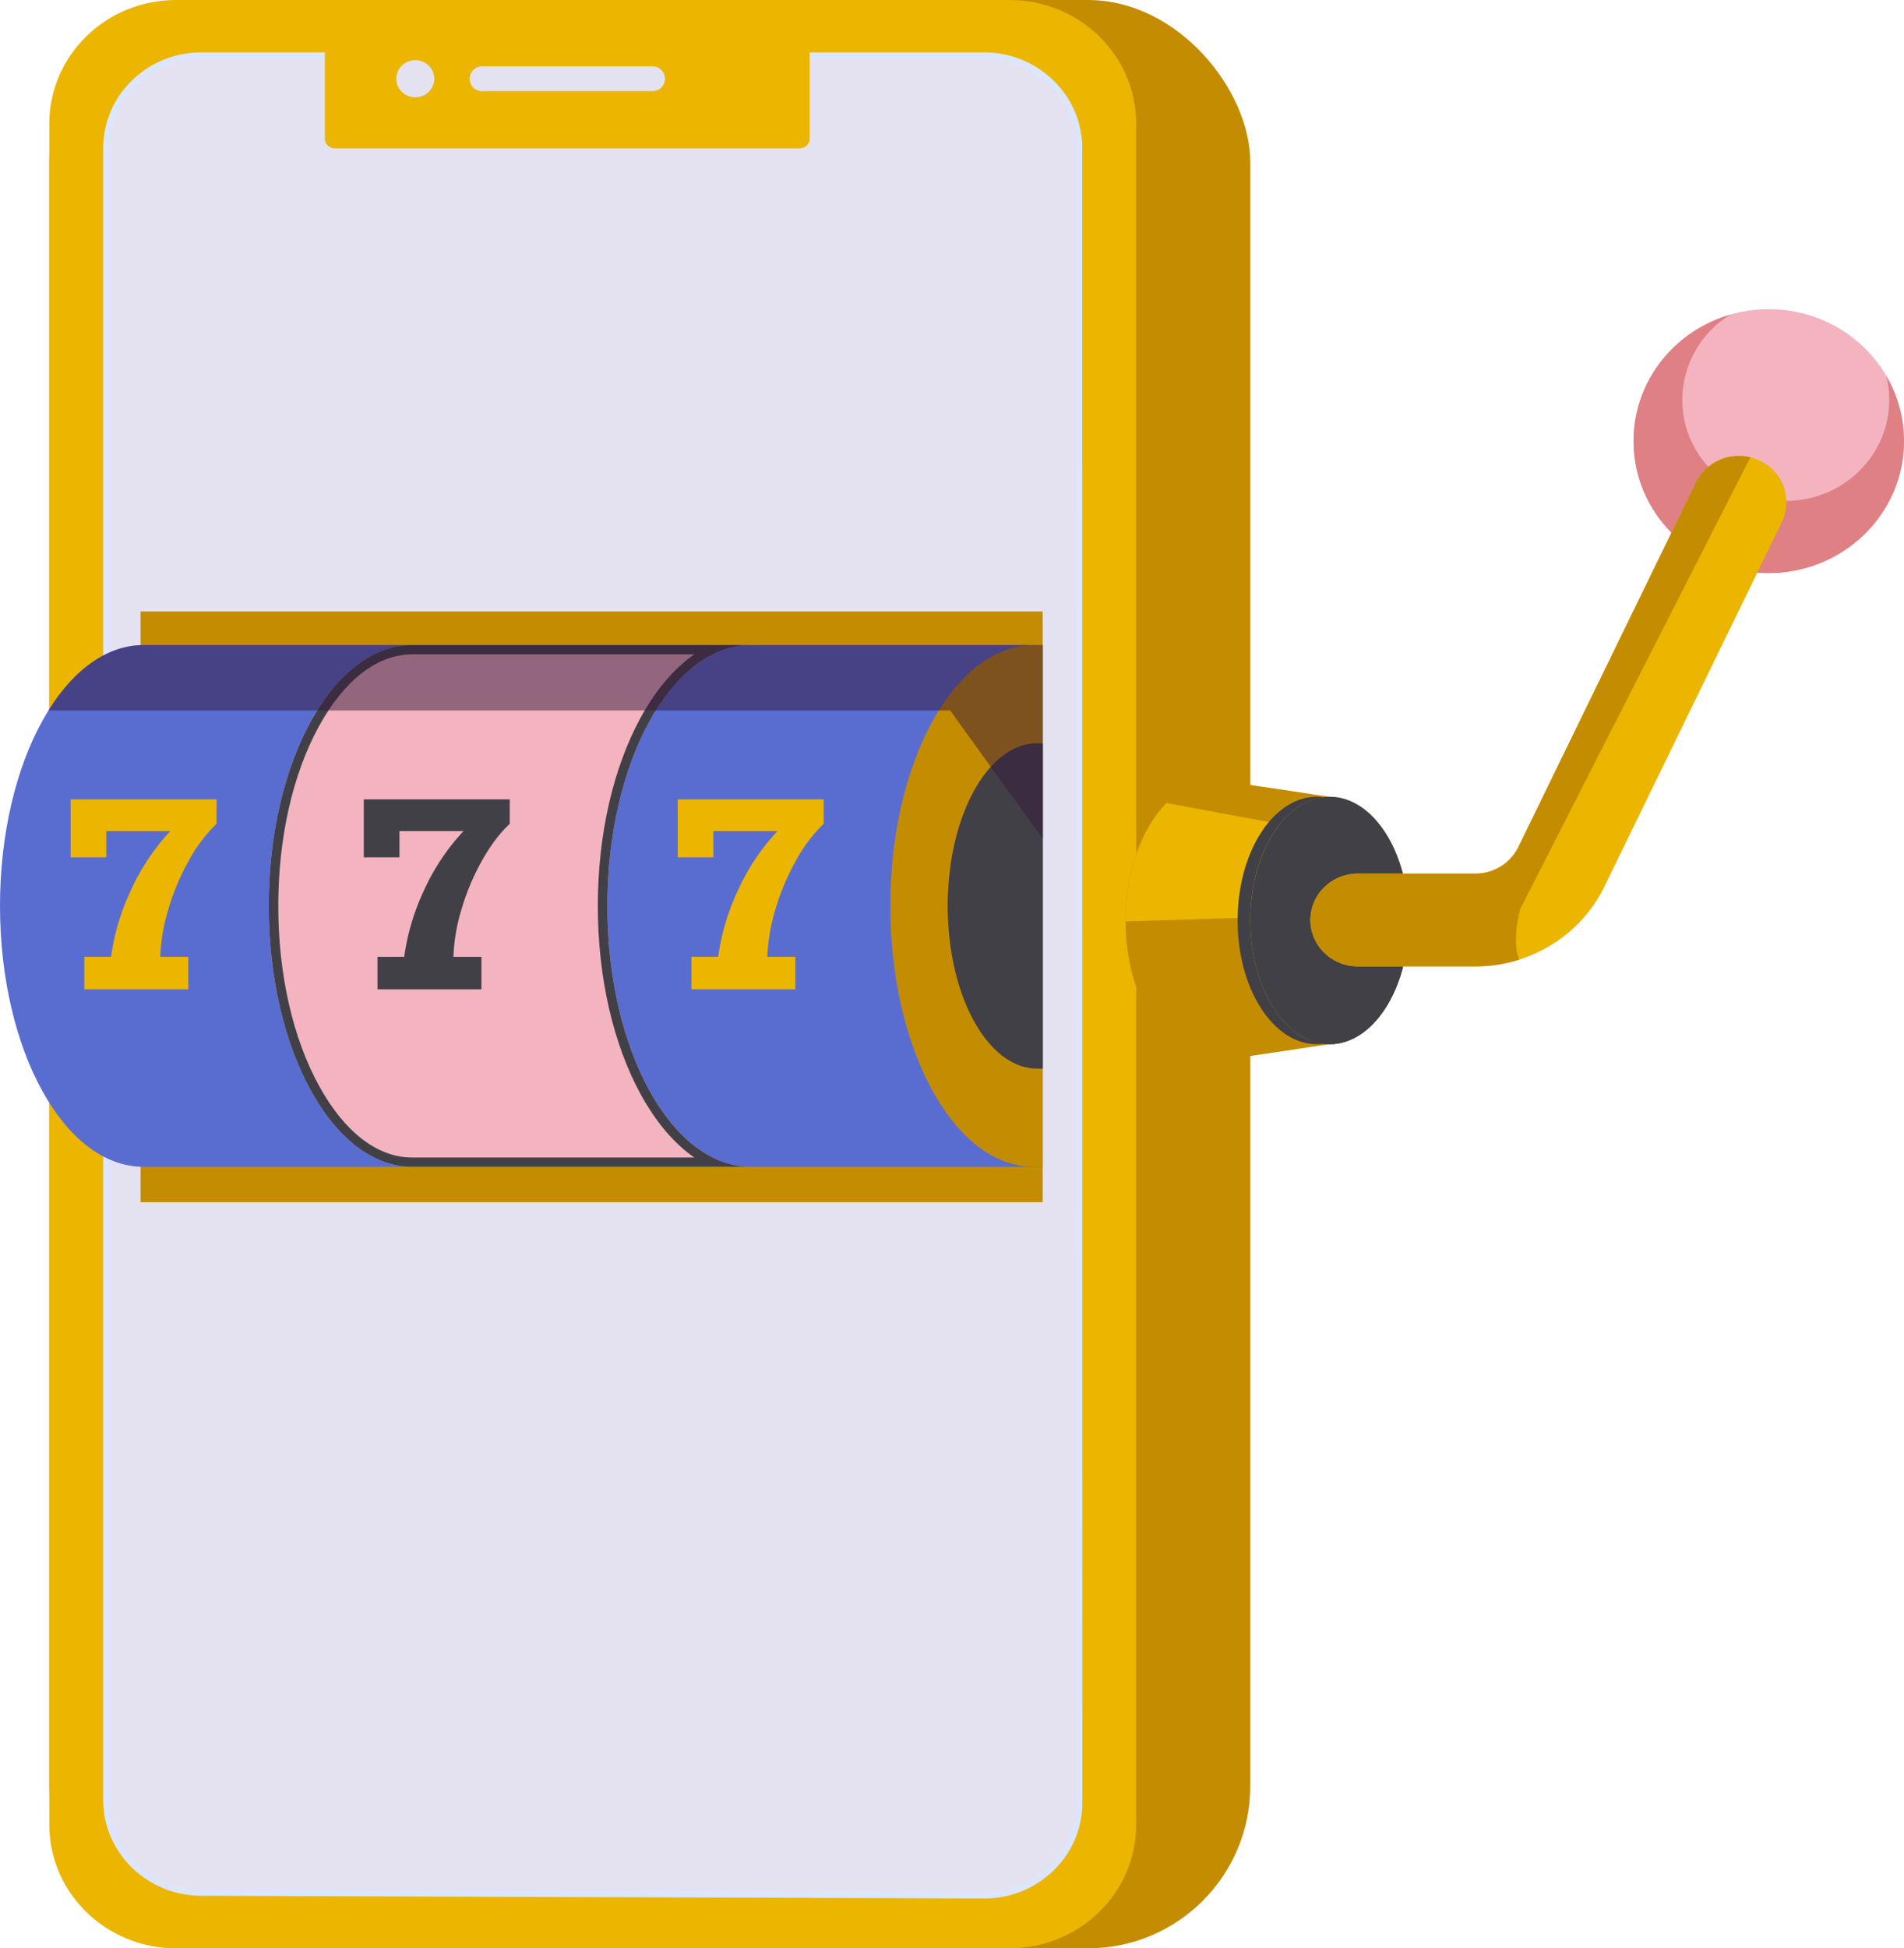 <?xml version="1.0" encoding="UTF-8"?> <svg xmlns="http://www.w3.org/2000/svg" id="Mobile" viewBox="0 0 1053.67 1077.88"><defs><style>.cls-1{fill:#c48c00;}.cls-2{fill:#e4e2f1;}.cls-3{fill:#ebb500;}.cls-4{fill:#dce6ff;}.cls-5{fill:#414047;}.cls-6{fill:#f3b4bf;}.cls-7{fill:#de8084;}.cls-8{fill:#596dd1;}.cls-9{fill:#37193c;opacity:0.5;}</style></defs><title>mobile-casinos-india</title><rect class="cls-1" x="27.28" width="664.63" height="1077.88" rx="89.81"></rect><rect class="cls-2" x="27.28" width="584.18" height="1077.88" rx="86.48"></rect><path class="cls-3" d="M544.53,30.74c29.06,0,52.61,23,52.62,51.32l.06,915.2c0,28.43-23.67,51.44-52.8,51.34l-432.95-1.52c-29.06,0-52.61-23-52.61-51.33V82.06c0-28.35,23.55-51.33,52.61-51.33ZM97.43,0C58.69,0,27.28,30.64,27.28,68.44v941c0,37.8,31.41,68.44,70.15,68.44h461.2c38.74,0,70.15-30.64,70.15-68.44v-941C628.78,30.64,597.37,0,558.63,0Z"></path><path class="cls-4" d="M544.6,1050.31h-.2l-432.95-1.52c-30,0-54.35-23.79-54.35-53V82.06A52,52,0,0,1,73,44.56,54.7,54.7,0,0,1,111.46,29H544.53A54.69,54.69,0,0,1,583,44.56a52.06,52.06,0,0,1,15.93,37.5l.06,915.2a52.07,52.07,0,0,1-16,37.58A54.67,54.67,0,0,1,544.6,1050.31ZM111.46,32.44A51.14,51.14,0,0,0,75.5,47,48.67,48.67,0,0,0,60.6,82.06V995.75c0,27.36,22.82,49.62,50.86,49.62l433,1.52h.19a51.14,51.14,0,0,0,35.89-14.48,48.64,48.64,0,0,0,15-35.15l-.06-915.2A48.67,48.67,0,0,0,580.49,47a51.17,51.17,0,0,0-36-14.53Z"></path><path class="cls-3" d="M179.76,5.07H448.08a0,0,0,0,1,0,0v71.6a5.39,5.39,0,0,1-5.39,5.39H185.15a5.39,5.39,0,0,1-5.39-5.39V5.07a0,0,0,0,1,0,0Z"></path><path class="cls-2" d="M360.86,50.41H267a6.85,6.85,0,1,1,0-13.69h93.89a6.85,6.85,0,1,1,0,13.69Z"></path><ellipse class="cls-2" cx="229.82" cy="43.56" rx="10.52" ry="10.27"></ellipse><path class="cls-1" d="M735.76,440.8c-.75,0-59.46-9.12-63.21-9.12-27.44,0-49.69,34.72-49.69,77.56s22.25,77.57,49.69,77.57c3.75,0,62.46-9.13,63.21-9.13,24.21,0,43.84-30.64,43.84-68.44S760,440.8,735.76,440.8Z"></path><path class="cls-3" d="M770.48,467.48l-125-23.24c-13.6,13.84-22.6,37.77-22.6,65,0,.18,0,.36,0,.54l156.63-4.93C778.93,490.83,775.66,478,770.48,467.48Z"></path><path class="cls-5" d="M691.91,509.24c0-35.95,17.77-65.41,40.34-68.2a29.28,29.28,0,0,0-3.51-.24c-24.21,0-43.84,30.64-43.84,68.44s19.63,68.44,43.84,68.44a29.28,29.28,0,0,0,3.51-.23C709.68,574.65,691.91,545.2,691.91,509.24Z"></path><ellipse class="cls-5" cx="735.76" cy="509.24" rx="43.84" ry="68.44"></ellipse><ellipse class="cls-5" cx="735.76" cy="509.24" rx="28.94" ry="45.17"></ellipse><path class="cls-5" d="M735.76,577.68c24.21,0,43.84-30.63,43.84-68.43h0c0-.12,0-.24,0-.36-.06-14.55-12.37-25.57-27.3-25.57S725.16,494.39,725.16,509v66.67A29.31,29.31,0,0,0,735.76,577.68Z"></path><ellipse class="cls-6" cx="978.84" cy="244.04" rx="74.83" ry="73"></ellipse><path class="cls-7" d="M1043.84,207.88a54.51,54.51,0,0,1,1.66,13.36c0,30.86-25.65,55.88-57.28,55.88S931,252.1,931,221.24a55.53,55.53,0,0,1,26.6-47.19C926.6,183,904,210.94,904,244c0,40.32,33.5,73,74.82,73s74.83-32.68,74.83-73A71.36,71.36,0,0,0,1043.84,207.88Z"></path><path class="cls-7" d="M963.67,253.16c-13.5,0-24.55,10.78-24.55,24v28.77A75.74,75.74,0,0,0,978.84,317a78.34,78.34,0,0,0,9.38-.59V277.12C988.22,263.94,977.17,253.16,963.67,253.16Z"></path><path class="cls-3" d="M816.49,534.64h-65c-14.53,0-26.31-11.49-26.31-25.66s11.78-25.67,26.31-25.67h65a26.47,26.47,0,0,0,23.75-14.64l98.3-201.77a26.59,26.59,0,0,1,35.05-12.16,25.4,25.4,0,0,1,12.47,34.2L887.76,490.7C874.76,517.4,846.78,534.64,816.49,534.64Z"></path><path class="cls-1" d="M968.64,253a26.52,26.52,0,0,0-30.1,13.89l-98.3,201.77a26.47,26.47,0,0,1-23.75,14.64h-65c-14.53,0-26.31,11.5-26.31,25.67s11.78,25.66,26.31,25.66h65a79.89,79.89,0,0,0,24.18-3.75c-4.3-10.94.63-28,.63-28Z"></path><path class="cls-6" d="M1019.45,217.37a6.19,6.19,0,0,1-4.74-2.17,46.82,46.82,0,0,0-35.87-16.5,6,6,0,1,1,0-12,59.2,59.2,0,0,1,45.34,20.85,5.9,5.9,0,0,1-.83,8.43A6.15,6.15,0,0,1,1019.45,217.37Z"></path><rect class="cls-1" x="77.79" y="338.27" width="499.25" height="326.8"></rect><path class="cls-8" d="M577.05,356.88H79.36C35.53,356.88,0,421.49,0,501.2S35.53,645.51,79.36,645.51H577.05Z"></path><path class="cls-1" d="M572.06,356.88h0c-43.83,0-79.35,64.62-79.35,144.32S528.2,645.5,572,645.51h5V356.88Z"></path><path class="cls-5" d="M573.94,411.2h0c-27.33,0-49.49,40.3-49.49,90s22.16,90,49.49,90h3.13v-180Z"></path><path class="cls-6" d="M336.09,501.2c0-79.7,35.53-144.31,79.35-144.32H228.1c-43.83,0-79.37,64.61-79.37,144.32s35.54,144.31,79.37,144.31H415.44C371.62,645.5,336.09,580.89,336.09,501.2Z"></path><path class="cls-5" d="M228,362H384.23c-11,7.62-21.08,19.34-29.53,34.72-15.39,28-23.87,65.09-23.87,104.47s8.48,76.47,23.87,104.46c8.45,15.38,18.5,27.1,29.53,34.72H228c-19.14,0-37.39-14.09-51.39-39.56C162,574.29,154,538.91,154,501.2s8-73.1,22.62-99.62c14-25.45,32.21-39.49,51.33-39.57m.15-5.13c-43.83,0-79.37,64.61-79.37,144.32s35.54,144.31,79.37,144.31H415.44c-43.82,0-79.35-64.62-79.35-144.31s35.53-144.31,79.35-144.32H228.1Z"></path><path class="cls-9" d="M26.83,393.07h499l51.25,71V356.88H79.36C59.21,356.88,40.82,370.57,26.83,393.07Z"></path><path class="cls-3" d="M88.69,529.33H104.2v18H46.67v-18H61.46a126.78,126.78,0,0,1,11-36.86,121.21,121.21,0,0,1,21.8-32.67H58.82v14.51H39.09V442.23h80.77v13.53a83.54,83.54,0,0,0-15.41,20.43,129.72,129.72,0,0,0-11.29,26.92A102,102,0,0,0,88.69,529.33Z"></path><path class="cls-5" d="M250.92,529.33h15.51v18H208.9v-18h14.79a127.09,127.09,0,0,1,11-36.86,121.21,121.21,0,0,1,21.8-32.67H221.05v14.51H201.32V442.23h80.77v13.53q-8.29,7.74-15.4,20.43a129.21,129.21,0,0,0-11.3,26.92A102,102,0,0,0,250.92,529.33Z"></path><path class="cls-3" d="M424.66,529.33h15.51v18H382.63v-18h14.8a126.78,126.78,0,0,1,11-36.86,121.21,121.21,0,0,1,21.8-32.67H394.78v14.51H375.06V442.23h80.76v13.53a83.77,83.77,0,0,0-15.4,20.43,129.72,129.72,0,0,0-11.29,26.92A102,102,0,0,0,424.66,529.33Z"></path></svg> 
